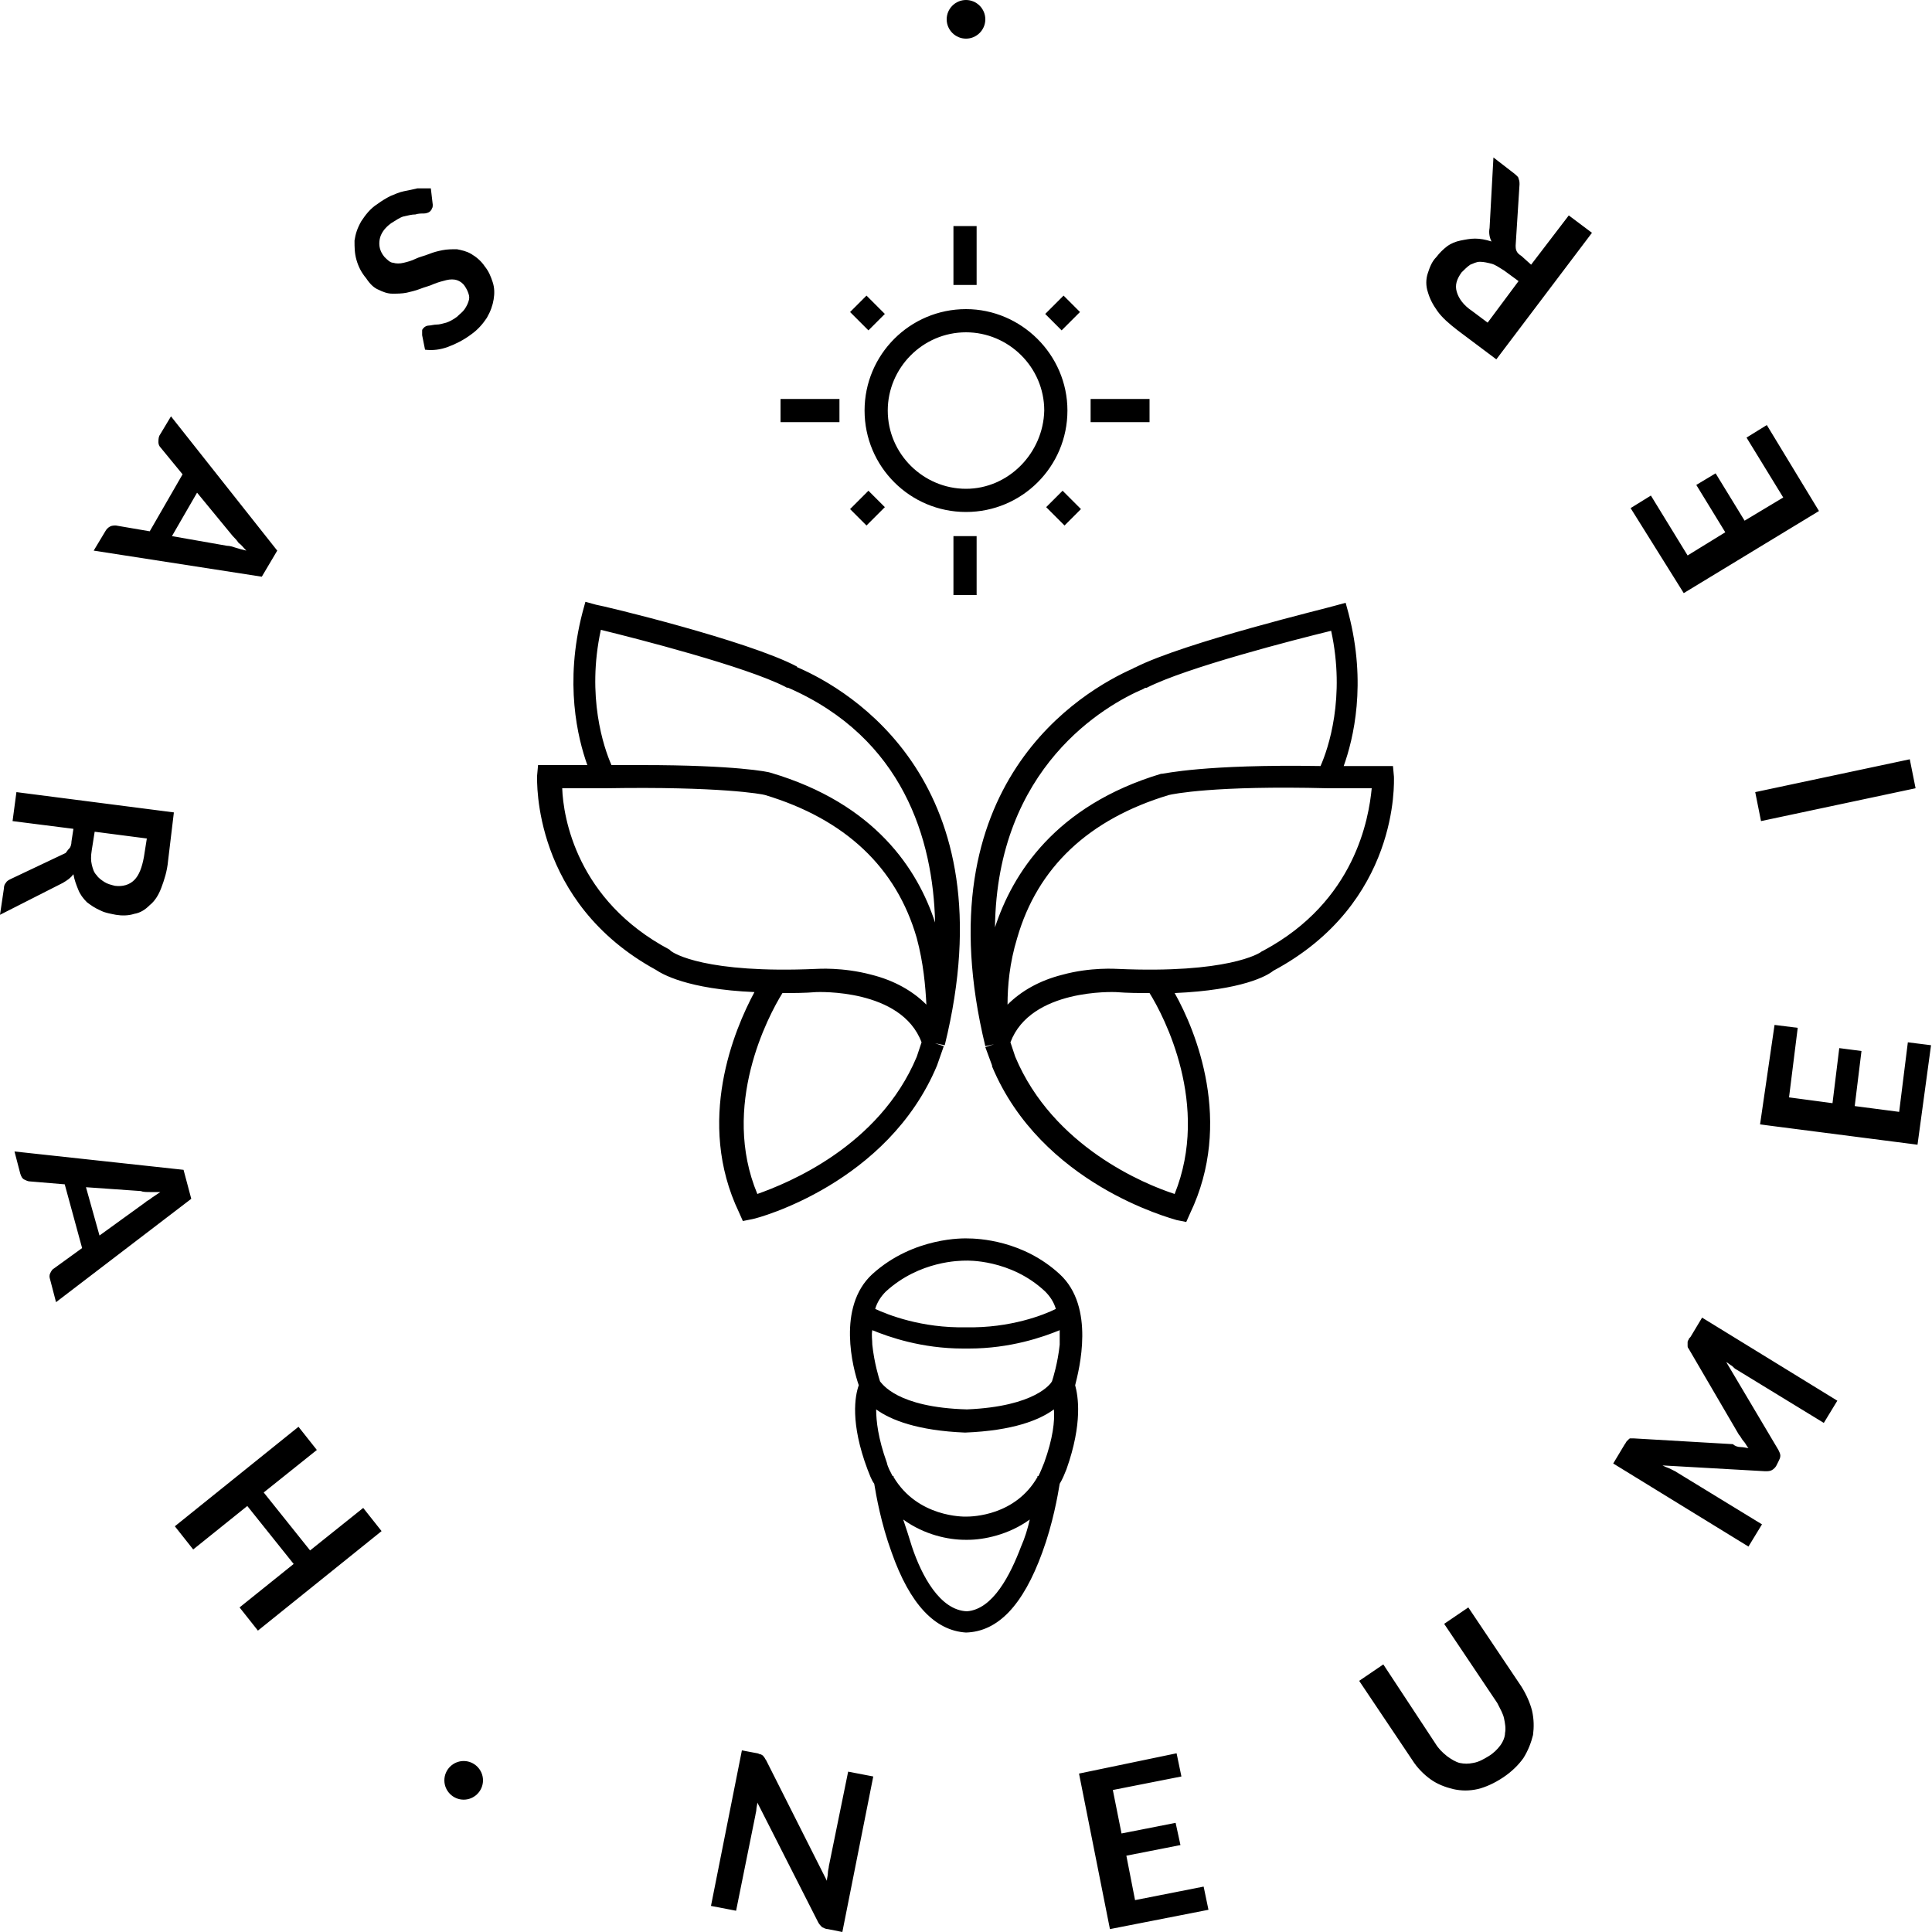 <svg xmlns="http://www.w3.org/2000/svg" x="0px" y="0px" viewBox="0 0 200 200" xml:space="preserve"><path d="M82.6,69.1c-0.1,0-0.1-0.1-0.1-0.1c-5.1-2.7-20.1-6.3-20.8-6.4l-1.1-0.3l-0.3,1.1c-1.9,7.3-0.5,13,0.5,15.8l-5.1,0l-0.1,1.1	c0,0.5-0.5,13.1,12.3,20.1c0.6,0.4,3.2,2,10.2,2.3c-2.1,3.9-6.1,13.4-1.6,22.8l0.4,0.9l1-0.2c0.6-0.1,14-3.7,19.1-15.9l0.7-2	l-0.9-0.3l1,0.2C104.5,81,87.9,71.4,82.6,69.1z M69.4,98.4l-0.1-0.1c-9.6-5.1-11-13.7-11.1-16.7l3.8,0l0,0l0.7,0h0v0l0,0	c11.8-0.2,16.2,0.6,16.5,0.7c8.3,2.5,13.6,7.5,15.7,14.8c0.7,2.6,0.9,5,1,6.9c-1.4-1.4-3.3-2.5-5.7-3.1c-3-0.8-5.6-0.6-5.7-0.6	C73.1,100.8,69.7,98.7,69.4,98.4L69.4,98.4z M78.4,123.6c-3.8-9.1,1.1-18.4,2.6-20.8c1.1,0,2.3,0,3.5-0.1c0.1,0,8.8-0.4,10.9,5.2	l-0.5,1.5C91,118.7,81.5,122.5,78.4,123.6z M79.8,80L79.8,80c-0.2-0.1-3.7-0.8-13.3-0.8c-1,0-2,0-3.2,0c-0.8-1.8-2.6-7.1-1.1-14	c3.7,0.9,15,3.8,19.1,5.9c0,0,0.1,0.1,0.3,0.1c11.9,5.2,15,15.7,15.2,24.3C95,90,90.6,83.2,79.8,80z M144.3,80.4l-0.1-1.1l-5.1,0	c1-2.8,2.4-8.5,0.5-15.8l-0.3-1.1l-1.1,0.3c-0.6,0.2-15.6,3.8-20.7,6.4c0,0-0.1,0-0.2,0.1c-5.2,2.3-21.9,11.9-15.3,39.1l0.9-0.2	l-0.9,0.3l0.7,1.9l0,0.1c5.1,12.2,18.5,15.7,19.1,15.9l1,0.2l0.4-0.9c4.5-9.4,0.6-18.9-1.6-22.8c7-0.3,9.6-1.8,10.2-2.3	C144.9,93.5,144.3,80.9,144.3,80.4z M118.4,71.3c0.1-0.1,0.2-0.1,0.3-0.1c4.1-2.1,15.4-5,19.1-5.9c1.5,6.9-0.3,12.2-1.1,14	c-12-0.2-16.2,0.8-16.4,0.8l-0.1,0c-11,3.3-15.4,10.4-17.2,15.9C103.2,79.4,114.4,73,118.4,71.3z M121.6,123.6	c-3.1-1-12.6-4.9-16.5-14.2l-0.5-1.5c2.1-5.6,10.8-5.2,10.9-5.2c1.3,0.1,2.4,0.1,3.5,0.1C120.5,105.2,125.3,114.4,121.6,123.6z M130.8,98.4L130.8,98.4l-0.2,0.1c-0.2,0.2-3.6,2.3-14.9,1.8c-0.1,0-2.8-0.2-5.7,0.6c-2.4,0.6-4.3,1.7-5.7,3.1c0-1.9,0.2-4.3,1-6.9	c2.1-7.3,7.4-12.3,15.7-14.8c0.4-0.1,4.7-1,16.5-0.7l0,0v0h0l0.7,0l0,0l3.8,0C141.7,84.7,140.3,93.3,130.8,98.4z M50,184.3	c0,1.1-0.9,2-2,2c-1.1,0-2-0.9-2-2s0.9-2,2-2C49.1,182.3,50,183.2,50,184.3z M102,2c0,1.1-0.9,2-2,2s-2-0.9-2-2s0.9-2,2-2	S102,0.9,102,2z M43.7,34.7c0-0.2,0-0.3,0-0.5c0-0.1,0.1-0.2,0.2-0.3c0.1-0.1,0.3-0.2,0.5-0.2c0.2,0,0.5-0.1,0.8-0.1	c0.3,0,0.6-0.1,1-0.2c0.3-0.1,0.7-0.3,1.1-0.6c0.3-0.3,0.6-0.5,0.8-0.8c0.2-0.3,0.3-0.5,0.4-0.8c0.1-0.3,0.1-0.5,0-0.8	c-0.1-0.3-0.2-0.5-0.4-0.8c-0.2-0.3-0.5-0.5-0.8-0.6c-0.3-0.1-0.7-0.1-1.1,0c-0.4,0.1-0.8,0.2-1.3,0.4c-0.4,0.2-0.9,0.3-1.4,0.5	c-0.5,0.2-1,0.3-1.4,0.4c-0.5,0.1-1,0.1-1.5,0.1c-0.5,0-1-0.2-1.4-0.4c-0.5-0.2-0.9-0.6-1.3-1.2c-0.5-0.6-0.8-1.2-1-1.9	c-0.2-0.7-0.2-1.3-0.2-2c0.1-0.7,0.3-1.3,0.7-2c0.4-0.6,0.9-1.3,1.7-1.8c0.4-0.3,0.9-0.6,1.3-0.8c0.5-0.2,0.9-0.4,1.4-0.5	c0.5-0.1,1-0.2,1.4-0.3c0.5,0,0.9,0,1.4,0l0.2,1.7c0,0.1,0,0.3-0.1,0.4c0,0.1-0.1,0.2-0.2,0.3c-0.1,0.1-0.4,0.2-0.6,0.2	c-0.3,0-0.6,0-0.9,0.1c-0.4,0-0.7,0.1-1.2,0.2c-0.4,0.1-0.8,0.4-1.3,0.7c-0.7,0.5-1.1,1.1-1.2,1.7c-0.1,0.6,0,1.2,0.5,1.8	c0.3,0.3,0.6,0.6,0.9,0.6c0.3,0.1,0.7,0.1,1.1,0c0.4-0.1,0.8-0.2,1.2-0.4c0.4-0.2,0.9-0.3,1.4-0.5c0.5-0.2,0.9-0.3,1.4-0.4	c0.5-0.1,1-0.1,1.5-0.1c0.5,0.1,1,0.2,1.5,0.5c0.5,0.3,1,0.7,1.4,1.3c0.4,0.5,0.6,1,0.8,1.6c0.2,0.6,0.2,1.2,0.1,1.8	c-0.1,0.6-0.3,1.2-0.7,1.9c-0.4,0.6-0.9,1.2-1.6,1.7c-0.8,0.6-1.6,1-2.4,1.3c-0.8,0.3-1.6,0.4-2.4,0.3L43.7,34.7z M9.7,57l1.2-2	c0.1-0.2,0.3-0.4,0.5-0.5c0.2-0.1,0.4-0.1,0.6-0.1l3.5,0.6l3.4-5.9l-2.3-2.8c-0.1-0.1-0.2-0.3-0.2-0.5c0-0.2,0-0.5,0.1-0.7l1.2-2	L28.7,57l-1.6,2.7L9.7,57z M20.4,51l-2.6,4.5l5.7,1c0.3,0,0.6,0.1,0.9,0.2c0.3,0.1,0.7,0.2,1.1,0.3c-0.3-0.3-0.5-0.6-0.8-0.8	c-0.2-0.3-0.4-0.5-0.6-0.7L20.4,51z M7.6,85.8L1.3,85l0.4-3l16.3,2.1l-0.6,5c-0.1,1.1-0.4,2-0.7,2.8c-0.3,0.8-0.7,1.4-1.2,1.8	c-0.5,0.5-1,0.8-1.6,0.9c-0.6,0.2-1.3,0.2-1.9,0.1c-0.5-0.1-1.1-0.2-1.5-0.4C9.8,94,9.4,93.7,9,93.4c-0.4-0.4-0.7-0.8-0.9-1.3	c-0.2-0.5-0.4-1-0.5-1.6c-0.3,0.4-0.6,0.6-1.1,0.9L0,94.7l0.4-2.7c0-0.3,0.1-0.5,0.2-0.6c0.1-0.2,0.3-0.3,0.5-0.4l5.7-2.7	C7,88,7.1,87.9,7.2,87.8c0.1-0.1,0.2-0.4,0.2-0.7L7.6,85.8z M9.8,86.1L9.5,88c-0.1,0.6-0.1,1.1,0,1.5c0.1,0.4,0.2,0.8,0.5,1.1	c0.2,0.3,0.5,0.5,0.8,0.7c0.3,0.2,0.7,0.3,1.1,0.4c0.8,0.1,1.5-0.1,2-0.6c0.5-0.5,0.8-1.3,1-2.4l0.3-1.9L9.8,86.1z M5.8,134.8	l-0.6-2.3c-0.1-0.3-0.1-0.5,0-0.7c0.1-0.2,0.2-0.4,0.4-0.5l2.9-2.1l-1.8-6.6l-3.6-0.3c-0.2,0-0.4-0.1-0.6-0.2	c-0.2-0.1-0.3-0.3-0.4-0.6l-0.6-2.3l17.5,1.9l0.8,3L5.8,134.8z M8.9,122.9l1.4,5l4.7-3.4c0.2-0.2,0.5-0.3,0.7-0.5	c0.3-0.2,0.6-0.4,0.9-0.6c-0.4,0-0.8,0-1.1,0c-0.3,0-0.7,0-0.9-0.1L8.9,122.9z M26.7,168.8l-1.9-2.4l5.6-4.5l-4.8-6l-5.6,4.5	l-1.9-2.4l12.8-10.3l1.9,2.4l-5.5,4.4l4.8,6l5.5-4.4l1.9,2.4L26.7,168.8z M78.7,181.6c0.1,0,0.2,0.1,0.2,0.1c0.1,0,0.1,0.1,0.2,0.2	c0.1,0.1,0.1,0.2,0.2,0.3l6.3,12.5c0-0.3,0.1-0.5,0.1-0.8c0-0.3,0.1-0.5,0.1-0.7l2-9.8l2.6,0.5L87.2,200l-1.5-0.3	c-0.2,0-0.4-0.1-0.6-0.2c-0.1-0.1-0.3-0.3-0.4-0.5l-6.3-12.4c0,0.2-0.1,0.5-0.1,0.7c0,0.2-0.1,0.5-0.1,0.6l-2,9.9l-2.6-0.5l3.2-16.1	l1.6,0.3C78.5,181.5,78.6,181.6,78.7,181.6z M121.8,181.5l0.5,2.4l-7.1,1.4l0.9,4.5l5.6-1.1l0.5,2.3l-5.6,1.1l0.9,4.6l7.1-1.4	l0.5,2.4l-10.2,2l-3.2-16.1L121.8,181.5z M154.1,181.8c0.5-0.3,0.9-0.7,1.2-1.1c0.3-0.4,0.5-0.9,0.5-1.3c0.1-0.5,0-1-0.1-1.5	c-0.1-0.5-0.4-1-0.7-1.6l-5.5-8.2l2.5-1.7l5.5,8.2c0.5,0.8,0.9,1.7,1.1,2.5c0.2,0.9,0.2,1.7,0.1,2.5c-0.2,0.8-0.5,1.6-1,2.4	c-0.5,0.7-1.2,1.4-2.1,2c-0.9,0.6-1.8,1-2.6,1.2c-0.9,0.2-1.7,0.2-2.6,0c-0.8-0.2-1.6-0.5-2.3-1c-0.7-0.5-1.4-1.2-1.9-2l-5.5-8.2	l2.5-1.7l5.4,8.2c0.3,0.5,0.7,0.9,1.2,1.3c0.4,0.3,0.9,0.6,1.3,0.7c0.5,0.1,0.9,0.1,1.4,0C153.1,182.4,153.6,182.1,154.1,181.8z M180.2,149.8c0.3,0,0.6,0.1,0.8,0.1c-0.2-0.2-0.3-0.5-0.5-0.7c-0.2-0.2-0.3-0.5-0.5-0.7l-5.2-8.9c-0.1-0.1-0.1-0.2-0.1-0.3	c0-0.1,0-0.2,0-0.3c0-0.1,0-0.2,0.1-0.3c0-0.1,0.1-0.2,0.2-0.3l1.2-2l14,8.6l-1.4,2.3l-9-5.5c-0.2-0.1-0.3-0.2-0.5-0.4	c-0.2-0.1-0.4-0.3-0.6-0.4l5.4,9.1c0.1,0.2,0.2,0.4,0.2,0.6s-0.1,0.4-0.2,0.6l-0.2,0.4c-0.1,0.2-0.3,0.4-0.5,0.5	c-0.2,0.1-0.4,0.1-0.7,0.1l-10.6-0.6c0.2,0.1,0.4,0.2,0.7,0.3c0.2,0.1,0.4,0.2,0.6,0.3l9,5.5l-1.4,2.3l-14-8.6l1.2-2	c0.1-0.1,0.1-0.2,0.2-0.3c0.1-0.1,0.1-0.1,0.2-0.2c0.1-0.1,0.1-0.1,0.2-0.1c0.1,0,0.2,0,0.3,0l10.3,0.6	C179.6,149.7,179.9,149.8,180.2,149.8z M183.7,106.1l2.4,0.3l-0.9,7.2l4.5,0.6l0.7-5.7l2.3,0.3l-0.7,5.7l4.6,0.6l0.9-7.2l2.4,0.3	l-1.4,10.3l-16.3-2.1L183.7,106.1z M197.7,78.6l0.6,3L182.3,85l-0.6-3L197.7,78.6z M168.8,52.6l2.1-1.3l3.8,6.2l3.9-2.4l-3-4.9	l2-1.2l3,4.9l4-2.4l-3.8-6.2l2.1-1.3l5.4,8.9l-14,8.5L168.8,52.6z M158.5,27.4l3.9-5.1l2.4,1.8l-9.9,13.1l-4-3	c-0.9-0.7-1.6-1.3-2.1-2c-0.5-0.7-0.8-1.3-1-2c-0.2-0.6-0.2-1.3,0-1.9c0.2-0.6,0.4-1.2,0.9-1.7c0.3-0.4,0.7-0.8,1.1-1.1	s0.9-0.5,1.4-0.6c0.5-0.1,1-0.2,1.5-0.2c0.5,0,1.1,0.1,1.7,0.3c-0.2-0.4-0.3-0.9-0.2-1.4l0.4-7.3l2.2,1.7c0.2,0.2,0.4,0.3,0.4,0.5	c0.1,0.2,0.1,0.4,0.1,0.6l-0.4,6.3c0,0.2,0,0.4,0.1,0.6c0.1,0.2,0.2,0.3,0.5,0.5L158.5,27.4z M157.2,29.1l-1.5-1.1	c-0.5-0.3-0.9-0.6-1.3-0.7c-0.4-0.1-0.8-0.2-1.2-0.2c-0.4,0-0.7,0.2-1,0.3c-0.3,0.2-0.6,0.5-0.9,0.8c-0.5,0.7-0.7,1.3-0.5,2	c0.2,0.7,0.7,1.4,1.6,2l1.6,1.2L157.2,29.1z M100,32c-5.8,0-10.5,4.7-10.5,10.5S94.2,53,100,53c5.8,0,10.5-4.7,10.5-10.5	S105.7,32,100,32z M100,50.6c-4.4,0-8.1-3.6-8.1-8.1c0-4.4,3.6-8.1,8.1-8.1c4.4,0,8.1,3.6,8.1,8.1C108,46.9,104.4,50.6,100,50.6z M119,41.3v2.4h-6.1v-2.4H119z M80.8,41.3h6.1v2.4h-6.1V41.3z M101.1,29.5h-2.4v-6.1h2.4V29.5z M98.7,55.5h2.4v6.1h-2.4V55.5z M110,50.8l1.9,1.9l-1.7,1.7l-1.9-1.9L110,50.8z M89.9,34.2L88,32.3l1.7-1.7l1.9,1.9L89.9,34.2z M89.9,50.8l1.7,1.7l-1.9,1.9	L88,52.7L89.9,50.8z M110.1,30.6l1.7,1.7l-1.9,1.9l-1.7-1.7L110.1,30.6z M109.7,131.9c-3.8-3.5-8.4-3.7-9.6-3.7l0,0	c-0.2,0-5.5-0.2-9.8,3.7c-3.7,3.4-2,9.8-1.4,11.5c-0.4,1.1-0.9,3.9,0.9,8.7c0.2,0.5,0.4,1.1,0.7,1.5c0.2,1.2,0.7,4.1,1.8,7.1	c1.9,5.4,4.5,8.1,7.7,8.3l0,0c3.3-0.1,5.9-2.8,7.9-8.3c1.1-3,1.6-5.9,1.8-7.1c0.3-0.5,0.5-1,0.7-1.5c1.7-4.8,1.2-7.6,0.9-8.7	C111.7,141.8,113.4,135.3,109.7,131.9z M108.1,151.4c-0.2,0.5-0.4,1-0.6,1.4l-0.1,0c0,0,0,0.1,0,0.1c-2.3,4-6.7,4.1-7.4,4.1l0,0	c-0.2,0-5,0.1-7.5-4.1c0-0.1,0-0.1,0-0.1l-0.1,0c-0.2-0.4-0.5-0.9-0.6-1.4c-0.9-2.5-1.1-4.3-1.1-5.5c1.5,1.1,4.3,2.2,9.2,2.4l0,0	c5-0.2,7.7-1.3,9.2-2.4C109.2,147.1,109,148.9,108.1,151.4z M100.3,139.6c4.3,0,7.7-1.2,9.4-1.9c0,0.5,0,1.1,0,1.5	c-0.2,1.9-0.7,3.5-0.8,3.8c-0.1,0.2-1.7,2.6-8.8,2.9c-7.3-0.2-8.8-2.7-9-2.9c-0.1-0.3-0.6-1.9-0.8-3.8c0-0.5-0.1-1,0-1.5	c1.7,0.7,5.1,1.9,9.4,1.9c0.1,0,0.1,0,0.2,0l0,0C100,139.6,100.2,139.6,100.3,139.6z M108.9,143.1L108.9,143.1	C108.9,143.1,108.9,143.1,108.9,143.1L108.9,143.1z M100,130.5L100,130.5c0,0,4.6-0.2,8.2,3.2c0.5,0.5,0.9,1.1,1.1,1.8	c-1.2,0.6-4.7,2-9.3,1.9l0,0c-4.6,0.1-8.1-1.3-9.4-1.9c0.2-0.7,0.6-1.3,1.1-1.8C95.2,130.5,99.4,130.5,100,130.5z M100.1,166.8	c-2.8-0.1-4.7-3.7-5.7-6.7c-0.3-1-0.6-1.9-0.9-2.8c2.2,1.6,4.7,2.1,6.4,2.1c0,0,0,0,0,0l0,0c0.1,0,0.2,0,0.3,0	c1.6,0,4.2-0.5,6.4-2.1c-0.2,0.9-0.5,1.9-0.9,2.8C104.6,163,102.8,166.6,100.1,166.8z"/></svg>